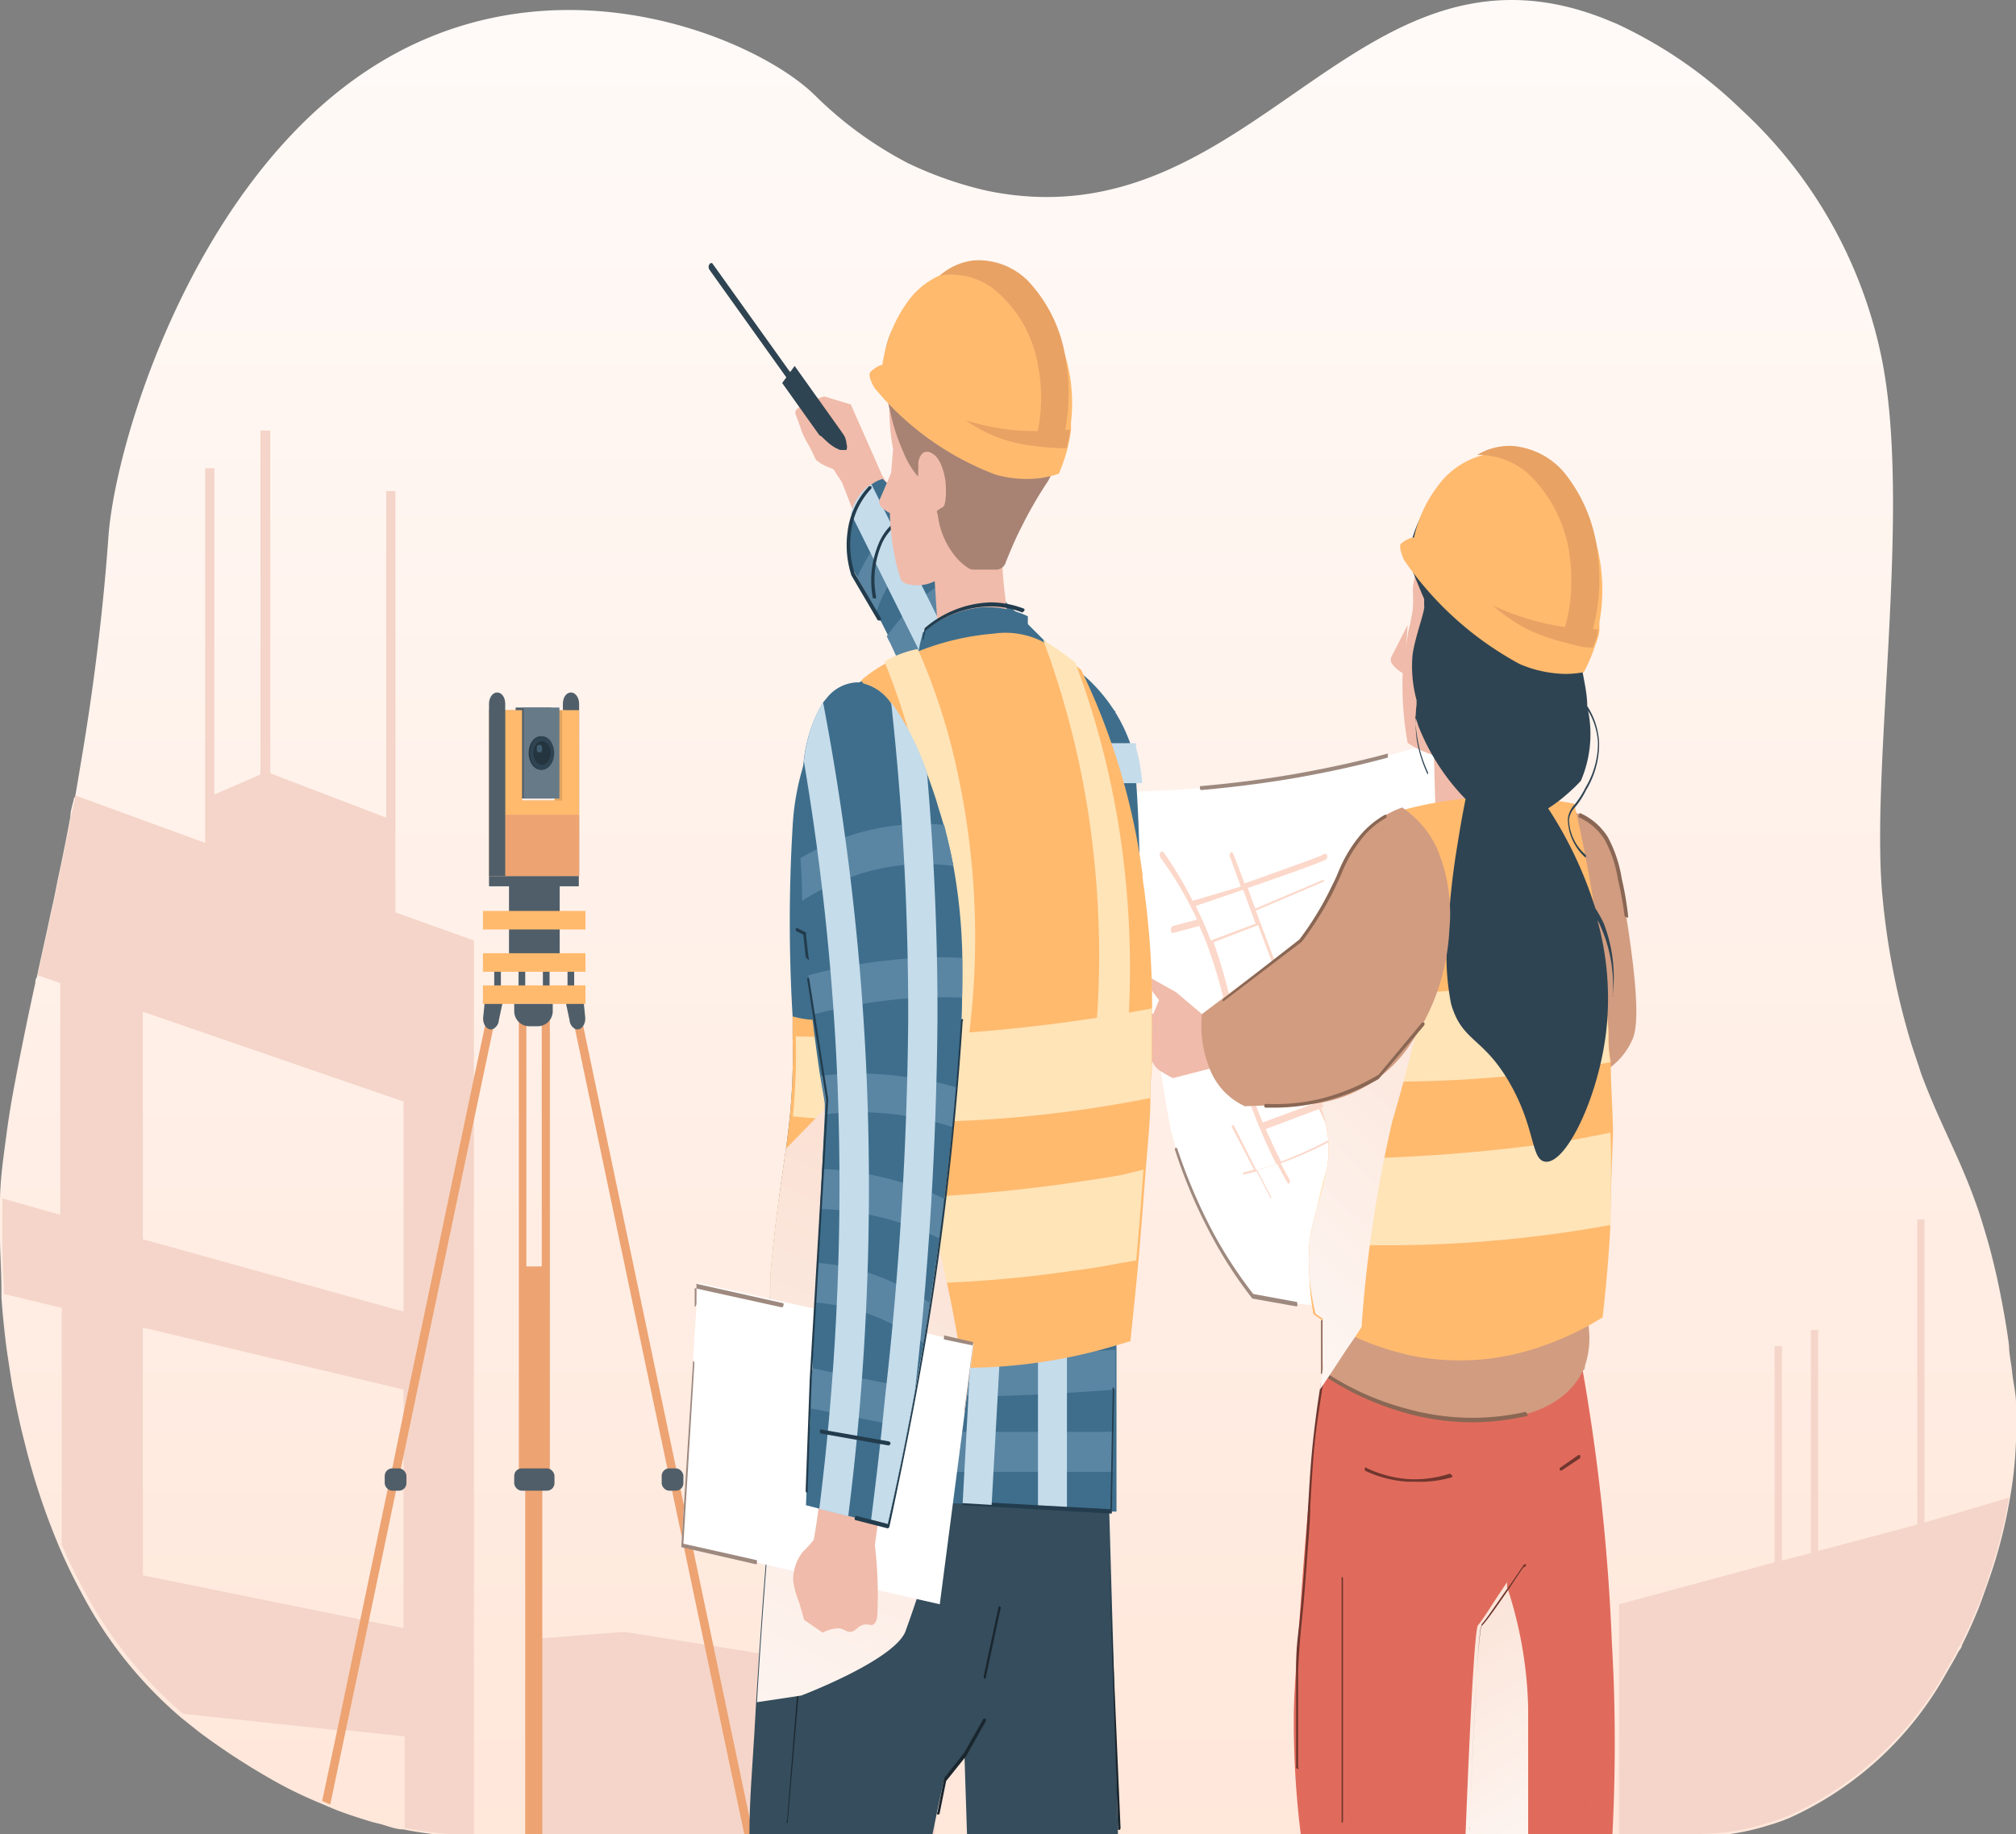 <svg xmlns="http://www.w3.org/2000/svg" xmlns:xlink="http://www.w3.org/1999/xlink" viewBox="0 0 69.59 63.3"><rect x="0" y="0" width="69.59" height="63.3" fill="#808080" stroke="none"/><defs><style>.cls-1{isolation:isolate;}.cls-2{fill:url(#linear-gradient);}.cls-3{fill:#f5d5c9;}.cls-4{fill:#eda372;}.cls-5{fill:#505e69;}.cls-6{fill:#e3a561;}.cls-7{fill:#677a87;}.cls-8{fill:#253540;}.cls-9{fill:#2f4452;}.cls-10{fill:#405d70;}.cls-11{fill:#ffba6e;}.cls-12{fill:#fff;}.cls-13{fill:#9e897f;}.cls-14{fill:#fcd8ca;}.cls-15{fill:#f0bbaa;}.cls-16{fill:#e06b5c;}.cls-17,.cls-22,.cls-26,.cls-31{mix-blend-mode:multiply;}.cls-17{fill:url(#linear-gradient-2);}.cls-18{fill:#70362e;}.cls-19{fill:#d19c80;}.cls-20{fill:#8a6754;}.cls-21{fill:#ffe4b8;}.cls-22{fill:url(#linear-gradient-3);}.cls-23{fill:#e8a264;}.cls-24{fill:#3e6e8c;}.cls-25{fill:#5a86a3;}.cls-26{fill:#c5dceb;}.cls-27{fill:#223c4d;}.cls-28{fill:#a88374;}.cls-29{fill:#354d5c;}.cls-30{fill:#1a262e;}.cls-31{fill:url(#linear-gradient-4);}</style><linearGradient id="linear-gradient" x1="35.21" y1="-12.07" x2="35.21" y2="133.79" gradientUnits="userSpaceOnUse"><stop offset="0" stop-color="#fff"/><stop offset="1" stop-color="#ffd2ba"/></linearGradient><linearGradient id="linear-gradient-2" x1="56.59" y1="69.9" x2="48.09" y2="55.86" gradientUnits="userSpaceOnUse"><stop offset="0" stop-color="#fff"/><stop offset="1" stop-color="#fadccd"/></linearGradient><linearGradient id="linear-gradient-3" x1="37.99" y1="52.25" x2="56.19" y2="33.77" xlink:href="#linear-gradient-2"/><linearGradient id="linear-gradient-4" x1="20.06" y1="71.05" x2="35.16" y2="39.12" xlink:href="#linear-gradient-2"/></defs><g class="cls-1"><g id="Layer_1" data-name="Layer 1"><path class="cls-2" d="M69.78,54.68a16.81,16.81,0,0,1-.7,2.71q-.17.49-.36,1c-.18.45-.38.89-.59,1.31,0,.09-.1.17-.14.26s-.26.47-.39.69a11.69,11.69,0,0,1-5.41,5,6.49,6.49,0,0,1-.74.26,8.06,8.06,0,0,1-2.43.38H16.33a13.09,13.09,0,0,1-2-.24c-.27,0-.54-.12-.81-.19l-.28-.07c-.49-.15-1-.31-1.46-.51l-.28-.12a14.85,14.85,0,0,1-2-1,23.79,23.79,0,0,1-2.23-1.48l-.6-.48a14.54,14.54,0,0,1-3.44-4.3c-.14-.26-.42-.78-.75-1.54a24,24,0,0,1-1.23-3.7c-.16-.62-.3-1.28-.43-2-.06-.38-.12-.78-.18-1.18-.08-.62-.14-1.21-.18-1.78,0-.1,0-.2,0-.3,0-.68-.06-1.35-.05-2,0-.32,0-.64,0-1,0-.78.12-1.55.22-2.31s.2-1.32.33-2c.19-1,.42-2.12.67-3.26,0-.06,0-.12.05-.19.15-.71.32-1.44.48-2.21.09-.38.17-.78.25-1.19.15-.68.29-1.39.43-2.14,0-.22.09-.45.13-.67H3c.08-.45.15-.88.22-1.3.7-4.13.9-7.27.94-7.79C4.44,18,7.07,9.53,12.81,5.53c6.35-4.43,13.61-1.37,15.69.63a13.2,13.2,0,0,0,3.27,2.39,12.93,12.93,0,0,0,2.74.95C43.67,11.36,47.17.15,55.8,3.56l0,0,.39.16a15.53,15.53,0,0,1,4.19,2.84l.38.36a16,16,0,0,1,4.63,8.49c1,5.21-.42,14,0,18.43a25.71,25.71,0,0,0,1,5.11c.13.4.24.71.33,1,.71,1.9,1.36,2.91,2,4.79.09.28.18.57.27.88,0,0,.18.59.38,1.51.13.62.28,1.38.39,2.22,0,.3.08.62.11.94S70,51,70,51.34c0,.12,0,.25,0,.37A13.87,13.87,0,0,1,69.78,54.68Z" transform="translate(-0.41 -2.91)"/><polygon class="cls-3" points="32.27 58.03 32.27 63.3 18.5 63.3 18.5 56.56 21.55 56.32 32.27 58.03"/><path class="cls-3" d="M14.06,34.4V34h0V19.86h-.32V31.13l-4-1.53V17.77H9.4V29.64l-1.59.69V19.07H7.49V32L3,30.36H3c0,.22-.09.45-.13.67-.14.75-.28,1.46-.43,2.14-.08.41-.16.81-.25,1.19-.16.77-.33,1.5-.48,2.21l.78.27v8l-2-.57c0,.31,0,.63,0,1,0,.64,0,1.31.05,2,0,.1,0,.2,0,.3l2,.48v8.17c.33.76.61,1.28.75,1.54a14.54,14.54,0,0,0,3.44,4.3l5.36.57.29,0,2,.21V66a13.09,13.09,0,0,0,2,.24h.39V35.37ZM5.34,37.83l9,3.1v7.25l-9-2.5Zm9,21.27-1.22-.24-.29-.06L5.34,57.28V48.73l9,2.14Z" transform="translate(-0.41 -2.91)"/><path class="cls-3" d="M66.84,55.46V45h-.25V55.53l-3.42.91V48.81h-.25v7.7l-1,.26v-7.4h-.25v7.46L56.3,58.28v7.93H59a8.06,8.06,0,0,0,2.43-.38,6.49,6.49,0,0,0,.74-.26,11.74,11.74,0,0,0,5.41-5q.2-.33.39-.69c0-.09.09-.17.14-.26.21-.42.41-.86.59-1.31s.25-.63.36-1a16.81,16.81,0,0,0,.7-2.71Z" transform="translate(-0.41 -2.91)"/><path class="cls-4" d="M17.57,37.76l-.14.67-.71,3.37L14.36,53.06l-.11.53-.17.77-.94,4.5-.8,3.8-.53,2.53-.28-.12.52-2.44.8-3.83.94-4.48.16-.73.41-2,2.36-11.24.44-2.07.14-.67Z" transform="translate(-0.41 -2.91)"/><path class="cls-5" d="M17.44,38.42h0c-.19.09-.38-.14-.35-.41l.06-.59h.63l-.15.7A.37.37,0,0,1,17.44,38.42Z" transform="translate(-0.41 -2.91)"/><rect class="cls-5" x="13.28" y="50.68" width="0.75" height="0.77" rx="0.26"/><polygon class="cls-4" points="25.69 63.3 19.71 34.85 19.99 34.74 25.99 63.3 25.69 63.3"/><path class="cls-5" d="M20.26,38.42h0c.19.09.38-.14.35-.41l-.06-.59h-.63l.15.7A.37.37,0,0,0,20.26,38.42Z" transform="translate(-0.41 -2.91)"/><rect class="cls-5" x="23.26" y="53.59" width="0.75" height="0.77" rx="0.26" transform="translate(46.85 105.04) rotate(-180)"/><rect class="cls-4" x="18.13" y="51.07" width="0.59" height="12.23"/><rect class="cls-5" x="17.06" y="33.22" width="0.23" height="1.21"/><rect class="cls-5" x="17.9" y="33.22" width="0.23" height="1.21"/><rect class="cls-5" x="18.74" y="33.22" width="0.23" height="1.21"/><rect class="cls-5" x="19.59" y="33.22" width="0.23" height="1.21"/><rect class="cls-5" x="17.57" y="30.31" width="1.75" height="2.91"/><path class="cls-5" d="M20.4,33.15h-.56V27.2c0-.22.12-.39.28-.39h0c.15,0,.28.17.28.39Z" transform="translate(-0.41 -2.91)"/><polygon class="cls-6" points="19.5 24.51 19.43 24.51 19.41 24.51 19.14 24.51 19.14 27.63 18.02 27.63 18.02 24.51 16.88 24.51 16.88 30.24 19.43 30.24 19.43 28.83 19.5 28.83 19.5 24.51"/><rect class="cls-5" x="17.8" y="24.42" width="1.23" height="3.14"/><rect class="cls-7" x="18.08" y="24.42" width="1.23" height="3.14"/><ellipse class="cls-8" cx="18.67" cy="25.99" rx="0.42" ry="0.58"/><ellipse class="cls-9" cx="18.71" cy="25.99" rx="0.42" ry="0.58"/><ellipse class="cls-8" cx="18.71" cy="25.99" rx="0.3" ry="0.41"/><path class="cls-10" d="M19.12,28.75c0,.07,0,.13-.09.13s-.09-.06-.09-.13,0-.13.09-.13S19.12,28.68,19.12,28.75Z" transform="translate(-0.41 -2.91)"/><polygon class="cls-11" points="19.99 24.51 19.99 30.24 17.44 30.24 17.44 24.51 18.02 24.51 18.02 27.63 19.41 27.63 19.41 24.51 19.99 24.51"/><rect class="cls-4" x="17.44" y="28.12" width="2.55" height="2.12"/><path class="cls-5" d="M17.85,33.15h-.56V27.2c0-.22.13-.39.28-.39h0c.16,0,.28.17.28.39Z" transform="translate(-0.41 -2.91)"/><rect class="cls-11" x="16.67" y="31.44" width="3.54" height="0.64"/><rect class="cls-11" x="16.67" y="32.9" width="3.54" height="0.64"/><rect class="cls-11" x="16.67" y="34.01" width="3.54" height="0.64"/><rect class="cls-5" x="16.88" y="30.24" width="3.1" height="0.35"/><path class="cls-4" d="M18.32,38v16h1.07V38Zm.26.2h.53v8.42h-.53Z" transform="translate(-0.41 -2.91)"/><path class="cls-5" d="M17.75,34.65h1.33a0,0,0,0,1,0,0v.25a.52.52,0,0,1-.52.52h-.29a.52.52,0,0,1-.52-.52v-.25A0,0,0,0,1,17.75,34.65Z"/><rect class="cls-5" x="17.75" y="50.68" width="1.39" height="0.77" rx="0.26"/><path class="cls-12" d="M43.63,47.62A15.86,15.86,0,0,1,40.85,42c-.1-.42-.37-2.06-.43-2.53a5.32,5.32,0,0,0-1.13-2.36A8.94,8.94,0,0,0,38.46,36a5.89,5.89,0,0,0-1.38-1.15c-.62-.42-1.36-1.57-1.87-4.79a36.64,36.64,0,0,0,9.9-.37,38.83,38.83,0,0,0,7.52-2.11l3.73,11c-.39.66-1,1.62-1.67,2.75s-2.27,3.61-3.06,4.55S48.75,48.81,43.63,47.62Z" transform="translate(-0.41 -2.91)"/><path class="cls-13" d="M45.17,48h0l-1.53-.27,0,0a14.88,14.88,0,0,1-1.53-2.4,17.61,17.61,0,0,1-1.13-2.7.09.09,0,0,1,0-.1s.05,0,.06,0a18.86,18.86,0,0,0,1.12,2.68,15.11,15.11,0,0,0,1.51,2.36l1.52.28s0,0,0,.07A.06.06,0,0,1,45.17,48Z" transform="translate(-0.41 -2.91)"/><path class="cls-13" d="M41.88,30.18s-.05,0-.05-.07,0-.07.05-.07c1.12-.1,2.25-.24,3.36-.44s2.06-.41,3.07-.68a.06.06,0,0,1,0,.06.07.07,0,0,1,0,.08c-1,.27-2,.49-3.07.68s-2.25.34-3.38.44Z" transform="translate(-0.41 -2.91)"/><path class="cls-14" d="M48.31,41a0,0,0,0,0-.06,0c-.25.2-.5.38-.76.55l-.4-.9v0s0-.06,0-.07l-.51-1.15a0,0,0,0,0-.06,0s0,0,0,.08L47,40.54,44,41.65c-.12-.28-.23-.56-.33-.85A21.19,21.19,0,0,1,43,38a17.84,17.84,0,0,0-.7-2.57l1.54-.59c.27.73.5,1.33.5,1.35a.09.09,0,0,0,.08.06h0a.15.15,0,0,0,0-.16s-.33-.86-.66-1.75l2.34-1a.05.05,0,0,0,0-.07s0,0,0,0l-2.36,1-.26-.71c1.25-.43,2.64-.92,2.72-1a.13.13,0,0,0,0-.16.07.07,0,0,0-.11,0c-.1.07-1.37.52-2.72,1-.18-.48-.33-.87-.38-1s-.07-.08-.11-.05a.13.13,0,0,0,0,.16l.36,1L41.58,34a13.69,13.69,0,0,0-1-1.67.08.08,0,0,0-.12,0,.17.17,0,0,0,0,.17,12.53,12.53,0,0,1,1.27,2.15l-.83.22a.13.13,0,0,0-.07.14c0,.06,0,.1.08.1h0l.9-.24c.07.17.15.34.22.52a16.12,16.12,0,0,1,.78,2.77,21,21,0,0,0,.75,2.81q.16.47.36.93h0c.17.41.35.81.55,1.19l-.69.21L43,41.75s0,0-.06,0,0,0,0,.08l.76,1.45-.38.1s0,0,0,.06,0,0,.05,0h0l.42-.1.49.94,0,0h0a.08.08,0,0,0,0-.08l-.47-.9.69-.21c.11.21.22.42.34.62,0,0,0,.05.07.05l0,0a.15.15,0,0,0,0-.16c-.1-.18-.2-.36-.29-.54a13.56,13.56,0,0,0,1.75-.78l.28.61a0,0,0,0,0,0,0h0a.08.08,0,0,0,0-.08l-.27-.6c.32-.17.63-.36.94-.56l.13.3s0,0,0,0h0a.06.06,0,0,0,0-.08l-.13-.29c.26-.17.51-.35.76-.54A.08.08,0,0,0,48.31,41ZM41.9,34.63v0c-.07-.15-.14-.3-.22-.45l1.64-.56c.14.37.29.78.43,1.17l-1.54.58-.06-.13A6.14,6.14,0,0,0,41.9,34.63ZM44.63,43c-.19-.37-.36-.74-.53-1.12l1.84-.69.46,1A13.88,13.88,0,0,1,44.63,43Zm1.85-.83-.46-1,1-.38h0l.37.84C47.1,41.79,46.79,42,46.48,42.15Z" transform="translate(-0.41 -2.91)"/><path class="cls-15" d="M49,24.48l-.54,1.06a.26.26,0,0,0,0,.28,1.17,1.17,0,0,0,.35.31l.08.05Z" transform="translate(-0.41 -2.91)"/><path class="cls-15" d="M53.78,21.22a2.25,2.25,0,0,0-2.28-1.5c-1.63.25-2.31,3-2.32,3.55a5.55,5.55,0,0,1,0,.64,6.5,6.5,0,0,1-.16.8h0s-.16,1.11-.19,1.41A11.31,11.31,0,0,0,49,28.55a3.25,3.25,0,0,0,.68.35,3.67,3.67,0,0,0,.38.12c.63.13,1.43-1.42,2.59-2.55C53.64,25.49,55.4,25.2,53.78,21.22Z" transform="translate(-0.41 -2.91)"/><path class="cls-16" d="M56.07,66.21H45.31a31.43,31.43,0,0,1-.24-4c0-.81.09-1.89.24-4s.24-3.09.39-4.66c.1-1,.2-1.88.28-2.64,0-.25.06-.49.09-.71h0c0-.18,0-.34.06-.5l.77-.18.52-.12h7.47c0,.28.1.56.16.85a70.3,70.3,0,0,1,1,9.36C56.19,62,56.17,64.19,56.07,66.21Z" transform="translate(-0.41 -2.91)"/><path class="cls-17" d="M53.16,61.83c0,1.22,0,2.92,0,4.38H51c.09-2.31.29-7.07.43-7.21s.55-.82,1-1.48c0,0,0,.1,0,.15A14.32,14.32,0,0,1,53.16,61.83Z" transform="translate(-0.41 -2.91)"/><path class="cls-18" d="M53,57s-.23.33-.47.7c-.38.55-.86,1.25-1,1.35-.09.26-.28,4.05-.39,6.7a1.93,1.93,0,0,0,0,.24.06.06,0,0,1,0,.06h0s0,0,0-.07a1.85,1.85,0,0,1,0-.23c.09-2.17.29-6.66.43-6.8s.55-.77,1-1.39l.45-.66s0,0,.07,0A.09.09,0,0,1,53,57Z" transform="translate(-0.41 -2.91)"/><path class="cls-18" d="M49.25,54.05H49a4,4,0,0,1-1.47-.38.1.1,0,0,1,0-.09s0-.06.06,0a4,4,0,0,0,1.44.38,3.89,3.89,0,0,0,1.43-.19s0,0,.06.05,0,.07,0,.08A4,4,0,0,1,49.25,54.05Z" transform="translate(-0.41 -2.91)"/><path class="cls-18" d="M54.26,53.66a.05.05,0,0,1,0,0,.08.08,0,0,1,0-.09l.62-.43a.05.05,0,0,1,.07,0,.11.11,0,0,1,0,.1l-.63.42Z" transform="translate(-0.41 -2.91)"/><path class="cls-18" d="M46.72,65.83s0,0,0-.07V57.4s0-.07,0-.07a.07.07,0,0,1,.05.07v8.36A.07.07,0,0,1,46.72,65.83Z" transform="translate(-0.41 -2.91)"/><path class="cls-18" d="M55.15,65.24h0s0,0,0-.07l.17-3.59V58.63s0-.07,0-.07,0,0,0,.07v2.95l-.17,3.6A.06.06,0,0,1,55.15,65.24Z" transform="translate(-0.41 -2.91)"/><path class="cls-18" d="M45.15,63.93s0,0,0-.07c0-1.11,0-2.24,0-3.37,0-.81.08-1.19.13-1.72s.11-1.05.18-2.15c.05-.73.08-1.3.11-1.8.06-1,.1-1.74.25-2.9.07-.57.16-1.14.26-1.7a0,0,0,0,1,.06,0,.07.07,0,0,1,0,.08c-.09.56-.18,1.13-.26,1.69-.15,1.15-.18,1.88-.24,2.89,0,.5-.06,1.07-.11,1.8-.08,1.11-.13,1.69-.18,2.16s-.09.91-.13,1.71c0,1.12,0,2.25,0,3.35a.05.05,0,0,1,0,.07Z" transform="translate(-0.41 -2.91)"/><path class="cls-19" d="M54.67,30.92a2,2,0,0,1,1,.65,4.44,4.44,0,0,1,.75,2.21c.71,4.12.45,4.79.31,5.07a2.42,2.42,0,0,1-.72.89,1.87,1.87,0,0,1-1.66.33c-.47-2.81-.93-5.63-1.4-8.44Z" transform="translate(-0.41 -2.91)"/><path class="cls-20" d="M56.49,34.54a0,0,0,0,1,0,0,10.9,10.9,0,0,0-.23-1.27,4.19,4.19,0,0,0-.46-1.38,2,2,0,0,0-.89-.77.08.08,0,0,1,0-.09s0-.06.06-.05a2.18,2.18,0,0,1,.94.82,4.49,4.49,0,0,1,.48,1.43,11,11,0,0,1,.22,1.28s0,.08,0,.08Z" transform="translate(-0.41 -2.91)"/><path class="cls-19" d="M55.24,48.65a3,3,0,0,1-.12,1.4c0,.06,0,.11-.07.17-1,2.08-4.48,2-6.8,1.15a9.16,9.16,0,0,1-1.94-1l-.23-.16a.13.13,0,0,1,0-.06h0c0-.16,0-.39,0-.66s0-.74,0-1.07c0-1.13.2-2,.3-3a18.38,18.38,0,0,0,.07-3.13c-.11-.44-.21-.86-.28-1.25a12.17,12.17,0,0,1-.25-3.57,5.4,5.4,0,0,1,.45-1.76,18.62,18.62,0,0,0,1.17-2.08c.48-1.15.69-2.25,1.27-2.66a.78.78,0,0,1,.2-.11,1.57,1.57,0,0,1,.28-.06,6.54,6.54,0,0,1,5,1.39c.4,1.48.64,2.72.79,3.6.77,4.62-.23,5.92.16,11.92C55.2,48.12,55.22,48.41,55.24,48.65Z" transform="translate(-0.41 -2.91)"/><path class="cls-20" d="M51.26,52a8.59,8.59,0,0,1-2.25-.3,9.94,9.94,0,0,1-3-1.38.14.14,0,0,1,0-.07l0-1.73a.07.07,0,0,1,.05-.07.08.08,0,0,1,0,.08l0,1.68A9.54,9.54,0,0,0,49,51.54a8.37,8.37,0,0,0,4.07.1s0,0,.06.06a.08.08,0,0,1,0,.08A8.88,8.88,0,0,1,51.26,52Z" transform="translate(-0.41 -2.91)"/><polygon class="cls-15" points="49.48 25.39 49.55 28.01 51.15 27.73 51.05 26.03 50.18 24.66 49.48 25.39"/><path class="cls-11" d="M56,45.19c-.06,1.17-.16,2.24-.27,3.19l-.46.27a10.49,10.49,0,0,1-1.62.72,8.47,8.47,0,0,1-4.35.36,4.54,4.54,0,0,1-.53-.12c-.28-.07-.54-.15-.8-.24s-.51-.19-.75-.3A10.46,10.46,0,0,1,46,48.44l-.25-.17A8.42,8.42,0,0,1,45.61,47a9.45,9.45,0,0,1,0-1.2c.08-.8.57-2,.65-2.9A4,4,0,0,0,46,41.13l.09,0a2,2,0,0,0,.9-.88,3.28,3.28,0,0,0,.38-1.49,1.52,1.52,0,0,0,1.3-.28,2.39,2.39,0,0,0,.71-1.14c0-.05,0-.09,0-.14a5.82,5.82,0,0,0,.19-1.05c0-.29,0-.56.06-.77A8.55,8.55,0,0,0,48.75,31l0-.11a13.3,13.3,0,0,1,3-.47,13.06,13.06,0,0,1,3,.23,51,51,0,0,1,1,5.8c.07.66.14,1.35.19,2.06,0,.35,0,.7.07,1,0,.86.07,1.68.08,2.47C56.05,43.16,56,44.21,56,45.19Z" transform="translate(-0.41 -2.91)"/><path class="cls-21" d="M56,39.57c-.5.09-1,.18-1.55.25a43,43,0,0,1-7.4.4c.12-.46.25-1,.38-1.49a1.52,1.52,0,0,0,1.3-.28,2.44,2.44,0,0,0,.75-1.28c1.41-.08,2.88-.21,4.42-.42.62-.08,1.24-.17,1.84-.27.07.66.14,1.35.19,2.06C55.92,38.89,55.94,39.23,56,39.57Z" transform="translate(-0.41 -2.91)"/><path class="cls-21" d="M56,45.19c-.56.1-1.15.2-1.74.28a42.91,42.91,0,0,1-8.6.34,17.63,17.63,0,0,1,.65-2.9,58.52,58.52,0,0,0,7.39-.51Q54.9,42.24,56,42C56.05,43.16,56,44.21,56,45.19Z" transform="translate(-0.41 -2.91)"/><path class="cls-22" d="M49.89,36s-.72,3.28-1.42,5.61a45.16,45.16,0,0,0-1.06,7.1l-.22.34-.29.42-.59.9-.33.49c0-.25.06-.49.09-.71h0c0-.16,0-.39,0-.66s0-.74,0-1.07l-.25-.17A8.42,8.42,0,0,1,45.61,47a9.45,9.45,0,0,1,0-1.2c.08-.8.57-2,.65-2.9A4,4,0,0,0,46,41.13l.09,0a12.17,12.17,0,0,1-.25-3.57l3.77-1.41Z" transform="translate(-0.41 -2.91)"/><path class="cls-9" d="M55.77,34.78a4.35,4.35,0,0,0-.29-.52,13.74,13.74,0,0,0-1.63-3.45,5,5,0,0,0,.64-.48,6.22,6.22,0,0,0,.49-.47,4.09,4.09,0,0,0,.25-2.42,2.39,2.39,0,0,1,.34,1.12,3,3,0,0,1-.43,1.53,3.19,3.19,0,0,1-.36.57.85.85,0,0,0-.25.51,1.81,1.81,0,0,0,.61,1.34l0,0s0,0,0,0a.08.08,0,0,0,0-.1,1.67,1.67,0,0,1-.57-1.21.76.76,0,0,1,.21-.43,2.87,2.87,0,0,0,.38-.59,3.06,3.06,0,0,0,.45-1.61,2.53,2.53,0,0,0-.41-1.29,0,0,0,0,0,0,0c0-.4-.1-.83-.18-1.28,0-1.53.54-1.94.43-3.23a4.65,4.65,0,0,0-.76-2.16,3,3,0,0,0-1.3-1.17,2.12,2.12,0,0,0-1.21-.13,1.76,1.76,0,0,0-1.5,0,2.59,2.59,0,0,0-.94.93A5,5,0,0,0,49,22.2c.38.94.54,1.32.57,1.38l0,.09,0,.14c.05.14-.32,1.09-.4,1.7a4.44,4.44,0,0,0,.14,1.57.87.87,0,0,0,0,.13,5,5,0,0,0,0,1.2,4.52,4.52,0,0,0,.38,1.23s0,0,0,0h0a.09.09,0,0,0,0-.1,4.7,4.7,0,0,1-.36-1.19,5.38,5.38,0,0,1-.07-.78c0,.12.07.24.1.37A7.58,7.58,0,0,0,51,30.49c-.08.39-.18.93-.28,1.57a25.3,25.3,0,0,0-.31,2.73,8.68,8.68,0,0,0,.09,2.77c.38,1.31,1.09,1.13,2,2.69s.75,2.64,1.22,2.75c.72.16,1.86-2.19,2.13-4.46a10.13,10.13,0,0,0-.3-3.87,1.14,1.14,0,0,1,.1.19,5,5,0,0,1,.43,2.38s0,.07,0,.07h0a.06.06,0,0,0,0-.06A5.18,5.18,0,0,0,55.77,34.78Z" transform="translate(-0.41 -2.91)"/><path class="cls-11" d="M55.62,24.38c0,.09,0,.17,0,.25,0,.23-.11.44-.17.63a5.59,5.59,0,0,1-.37.85,3.42,3.42,0,0,1-.65.06,4.2,4.2,0,0,1-1.56-.34,11.41,11.41,0,0,1-4-3.6c-.16-.38-.13-.5-.12-.53s.26-.23.47-.24a4.56,4.56,0,0,1,1-2,2.8,2.8,0,0,1,4.4.29A6.17,6.17,0,0,1,55.62,24.38Z" transform="translate(-0.41 -2.91)"/><path class="cls-23" d="M51.4,18.61a2.61,2.61,0,0,1,1.87.75,4.79,4.79,0,0,1,1.34,2.87A6,6,0,0,1,54.29,25a2.75,2.75,0,0,0,.45.09,4.7,4.7,0,0,0,.51,0,6.66,6.66,0,0,0,.32-3,5.41,5.41,0,0,0-1.1-2.79,2.62,2.62,0,0,0-1.87-1A2.19,2.19,0,0,0,51.4,18.61Z" transform="translate(-0.41 -2.91)"/><path class="cls-23" d="M55.57,24.63c0,.23-.11.44-.17.63h-.12c-.23,0-.56-.1-.94-.2a6.32,6.32,0,0,1-1.24-.45,6.1,6.1,0,0,1-1.16-.8,9.44,9.44,0,0,0,1.82.62,8.89,8.89,0,0,0,1.16.18Z" transform="translate(-0.41 -2.91)"/><path class="cls-15" d="M41.9,37.91,41,37.15l-1-.56a.89.89,0,0,0,.12.43,5,5,0,0,0,.3.41l-.2.47-.4,0a1.27,1.27,0,0,0-.15-.33.79.79,0,0,0-.28-.26,4.56,4.56,0,0,0,.09,1.31,2.71,2.71,0,0,0,.39.68.81.81,0,0,1,.34.29.69.69,0,0,0,.28.3l.25.15.16.08,1.44-.37Z" transform="translate(-0.41 -2.91)"/><path class="cls-19" d="M48.81,30.78A3.54,3.54,0,0,0,47,32.25c-.23.37-.29.65-.6,1.27a11.06,11.06,0,0,1-1.12,1.84L41.9,37.91a4,4,0,0,0,.26,1.87,2.36,2.36,0,0,0,1.22,1.31L45.81,41a4.69,4.69,0,0,0,3.38-2.2A7.49,7.49,0,0,0,50.44,35,5.79,5.79,0,0,0,50,32.16,3.47,3.47,0,0,0,48.81,30.78Z" transform="translate(-0.41 -2.91)"/><path class="cls-20" d="M44.45,41.14H44.1s-.05,0-.05-.07a.06.06,0,0,1,.06-.06,6.81,6.81,0,0,0,1.9-.18A7.36,7.36,0,0,0,48,40l1.5-1.8a0,0,0,0,1,.07,0,.09.09,0,0,1,0,.1L48,40.15h0a7.41,7.41,0,0,1-2,.8A7,7,0,0,1,44.45,41.14Z" transform="translate(-0.41 -2.91)"/><path class="cls-20" d="M42.63,37.48s0,0,0,0a.1.1,0,0,1,0-.09l2.63-2.05a10.54,10.54,0,0,0,1.11-1.82c.08-.16.16-.32.22-.47a4.83,4.83,0,0,1,.84-1.39,3.23,3.23,0,0,1,.77-.62.06.06,0,0,1,.07,0s0,.08,0,.09a2.83,2.83,0,0,0-.75.6,4.76,4.76,0,0,0-.81,1.35l-.22.48a11.36,11.36,0,0,1-1.14,1.85h0l-2.63,2Z" transform="translate(-0.41 -2.91)"/><path class="cls-15" d="M30.91,19.43l-1.13-2.56-.92-.28c-.8.26-1,.44-1,.56a2.38,2.38,0,0,0,.11.31l.1.3a3,3,0,0,0,.24.49c.26.47.21.47.29.55a1.49,1.49,0,0,0,.45.25l.25.11c.17.07.4.42.63,1.67Z" transform="translate(-0.41 -2.91)"/><polygon class="cls-9" points="29.84 16.01 29.41 16.6 27 13.22 27.43 12.63 29.84 16.01"/><path class="cls-9" d="M27.69,15.93h0a.08.08,0,0,1-.14,0L24.9,12.22a.17.17,0,0,1,0-.19h0A.07.07,0,0,1,25,12l2.66,3.72A.15.15,0,0,1,27.69,15.93Z" transform="translate(-0.41 -2.91)"/><path class="cls-15" d="M31.16,19.77l-.35-.52a7.75,7.75,0,0,0-1.38-1.48.76.76,0,0,1,.2.46.33.33,0,0,1,0,.21s-.09,0-.22,0a1.33,1.33,0,0,1-.41-.25c-.2-.17-.25-.27-.36-.26a.25.25,0,0,0-.16.09l1,1.55.58,1.5Z" transform="translate(-0.41 -2.91)"/><path class="cls-24" d="M38.92,27.48l-2.65,1.87-3.65-1c-.24-.56-.59-1.37-1-2.34h0c-.17-.35-.29-.62-.44-.94a2.68,2.68,0,0,1-.12-.24l-.41-.81c-.19-.37-.41-.78-.66-1.21l-.13-.22a3.73,3.73,0,0,1,0-2,1.91,1.91,0,0,1,.31-.64,1.25,1.25,0,0,1,.4-.37,1,1,0,0,1,.31-.14l1.07,1.05,1,1L34,22.57l1.15,1.14Z" transform="translate(-0.41 -2.91)"/><path class="cls-25" d="M32.88,21.51A3.57,3.57,0,0,0,31,23.25a4.1,4.1,0,0,0-.34.8c-.19-.37-.41-.78-.66-1.21.06-.14.13-.28.2-.41a4.74,4.74,0,0,1,1.75-1.9Z" transform="translate(-0.41 -2.91)"/><path class="cls-25" d="M35.11,23.71A4.42,4.42,0,0,0,32.44,25a6,6,0,0,0-.86,1.05h0c-.17-.35-.29-.62-.44-.94a2.68,2.68,0,0,1-.12-.24,6.9,6.9,0,0,1,.85-1A5.45,5.45,0,0,1,34,22.57Z" transform="translate(-0.41 -2.91)"/><path class="cls-26" d="M33,24.67l-.82.78-2.4-4.82a1.91,1.91,0,0,1,.31-.64,1.25,1.25,0,0,1,.4-.37Z" transform="translate(-0.41 -2.91)"/><path class="cls-27" d="M30.71,24.32l0,0-.91-1.55v0a3.41,3.41,0,0,1-.13-1.53,2.75,2.75,0,0,1,.74-1.55s.05,0,.07,0a.08.08,0,0,1,0,.09,2.64,2.64,0,0,0-.69,1.47,3.24,3.24,0,0,0,.12,1.44l.9,1.54a.09.09,0,0,1,0,.1Z" transform="translate(-0.41 -2.91)"/><path class="cls-27" d="M30.59,23.56s0,0-.05,0a3.3,3.3,0,0,1,.25-2,1.91,1.91,0,0,1,.47-.61s.06,0,.07,0a.07.07,0,0,1,0,.09,1.84,1.84,0,0,0-.45.57,3.13,3.13,0,0,0-.23,1.88s0,.07,0,.08Z" transform="translate(-0.41 -2.91)"/><path class="cls-15" d="M36.31,26.27l-.54-.36a1,1,0,0,1-.41-.68c-.08-.48-.16-1-.23-1.54S35,22.52,35,22l-2.39,0c.12,1.74.19,3,.21,3.39a1.19,1.19,0,0,1-.13.73.53.53,0,0,1-.36.23,6.86,6.86,0,0,1-.86.32,3.15,3.15,0,0,0-1.13.49c.71,2,2.21,3.26,3.79,3.14a4.23,4.23,0,0,0,3.32-3.12C37.07,26.84,36.71,26.55,36.31,26.27Z" transform="translate(-0.41 -2.91)"/><path class="cls-15" d="M31.27,19,30.8,20.1a.24.24,0,0,0,0,.27,1.14,1.14,0,0,0,.37.27l.08,0Z" transform="translate(-0.41 -2.91)"/><path class="cls-15" d="M35.1,22.23A27.33,27.33,0,0,1,35.42,19h0c.13-.87.51-3.4-.41-4.62a2.17,2.17,0,0,0-3.58.49,5.66,5.66,0,0,0-.32,2,7.63,7.63,0,0,0,.13,1.55c-.07.69-.09,1.24-.11,1.65,0,.23,0,.41,0,.66a8.87,8.87,0,0,0,.16,1.36,5.9,5.9,0,0,0,.2.77.27.27,0,0,0,.16.18A1.33,1.33,0,0,0,33,22.74a2.39,2.39,0,0,0,.6-1.15Z" transform="translate(-0.41 -2.91)"/><path class="cls-28" d="M35.13,13.09a2.64,2.64,0,0,0-1.92-.25,2.74,2.74,0,0,0-2.11,1.7,3.2,3.2,0,0,0-.17,1.32.34.34,0,0,1,0,.11,8.32,8.32,0,0,0,.2,1.11,7.07,7.07,0,0,0,.46,1.43,3,3,0,0,0,.51.85c.13.13.14.1.24.22a2.28,2.28,0,0,1,.41,1,1.11,1.11,0,0,1,.05.24A2.79,2.79,0,0,0,33.3,22a2,2,0,0,0,.54.52.33.33,0,0,0,.16.05l.82,0a.35.35,0,0,0,.31-.26c.13-.32.3-.74.53-1.19a14.32,14.32,0,0,1,.93-1.61,3,3,0,0,0,.16-.34,6.1,6.1,0,0,0,.11-3.87A3.84,3.84,0,0,0,35.13,13.09Z" transform="translate(-0.41 -2.91)"/><path class="cls-15" d="M32.11,18.93a.52.52,0,0,1,.15-.38.27.27,0,0,1,.31,0c.37.18.47.9.48,1s.05.75-.09.86a1.55,1.55,0,0,0-.23.15l-.1.08-.22.46L32,20.24A8,8,0,0,0,32.11,18.93Z" transform="translate(-0.41 -2.91)"/><path class="cls-29" d="M39,66.21H33.79l-.09-2.77-.7.86c-.13.61-.27,1.25-.4,1.91H26.28c0-1.15.1-2.31.17-3.48l.06-1.07q.22-3.7.54-7.23c.08-1,.17-1.89.26-2.82H38.6c0,1.16.07,2.31.1,3.46C38.81,58.78,38.92,62.5,39,66.21Z" transform="translate(-0.41 -2.91)"/><path class="cls-30" d="M32.77,65.54h0a.06.06,0,0,1,0-.08L33,64.28a0,0,0,0,1,0,0l.69-.87.67-1.18a0,0,0,0,1,.07,0,.09.09,0,0,1,0,.1l-.67,1.19-.69.86-.23,1.14S32.8,65.54,32.77,65.54Z" transform="translate(-0.41 -2.91)"/><path class="cls-30" d="M34.37,60.84h0s0-.05,0-.09l.51-2.38s0-.06.06,0,0,0,0,.09l-.51,2.38S34.39,60.84,34.37,60.84Z" transform="translate(-0.41 -2.91)"/><path class="cls-30" d="M27.58,65.83h0s-.05,0,0-.08L28,60.49s0-.07.05-.06,0,0,0,.08l-.45,5.26S27.6,65.83,27.58,65.83Z" transform="translate(-0.41 -2.91)"/><path class="cls-30" d="M28.88,60.84h0a2,2,0,0,1-1.34-.93A3.71,3.71,0,0,1,27,58.29s0-.08.05-.08.05,0,.05.06a3.38,3.38,0,0,0,.52,1.54,1.88,1.88,0,0,0,1.28.89.09.09,0,0,1,0,.08A.06.06,0,0,1,28.88,60.84Z" transform="translate(-0.41 -2.91)"/><path class="cls-30" d="M39,66.06s0,0,0-.07l-.29-8.81a.08.08,0,0,1,0-.08s0,0,0,.07L39.09,66s0,.07-.05.07Z" transform="translate(-0.41 -2.91)"/><path class="cls-24" d="M39.93,37.75a2.33,2.33,0,0,1,0,.27c0,.23-.15.82-.27,1.67-.06.43-.12.83-.17,1.23-.11.87-.2,1.68-.27,2.49-.08,1-.14,2-.18,3.11a1,1,0,0,0,0,.17q0,1.22-.09,2.64v.16c0,.44,0,.91,0,1.38s0,1,0,1.45,0,.91,0,1.39,0,.9,0,1.37H38.7L37.24,55l-1-.05-1.6-.09-1-.06-.68,0-5.92-.33-.35,0c0-.2,0-.43,0-.67q0-.62,0-1.38c0-.93.07-2,.14-3.21,0-.1,0-.2,0-.29C27,48.15,27,47.51,27,47c.1-1.12.2-2,.3-2.73s.17-1.2.24-1.71c.05-.36.09-.71.13-1.07a22.07,22.07,0,0,0,.1-2.76h0c0-.24,0-.49,0-.74v0a55,55,0,0,1,0-6.54,8.71,8.71,0,0,1,.94-3.52,5.21,5.21,0,0,1,.92-1.25l.48-.24h0l.51-.25.83-.41.68-.36h0c0-.23.09-.45.13-.67a3.57,3.57,0,0,1,2.07-.88,3.26,3.26,0,0,1,1.56.31c0,.24,0,.47,0,.71,0,0,0,.08,0,.12a7.76,7.76,0,0,1,1.67,1l.12.09,0,0a5.57,5.57,0,0,1,1.78,2.57.5.5,0,0,1,0,.13,6.55,6.55,0,0,1,.18,1.25c.06.85.1,2,.12,3.12C40,35,40,37,39.93,37.75Z" transform="translate(-0.41 -2.91)"/><path class="cls-27" d="M32.27,25h0s0-.05,0-.09l.06-.32a.05.05,0,0,1,0,0,3.65,3.65,0,0,1,2.29-.89h0a3.21,3.21,0,0,1,1.14.22.06.06,0,0,1,0,.08,0,0,0,0,1-.06.05,3,3,0,0,0-1.11-.21,3.53,3.53,0,0,0-2.24.85l-.06.3A0,0,0,0,1,32.27,25Z" transform="translate(-0.41 -2.91)"/><path class="cls-26" d="M39.84,29.94H37.92V28.56h1.7a.5.5,0,0,1,0,.13A6.55,6.55,0,0,1,39.84,29.94Z" transform="translate(-0.41 -2.91)"/><path class="cls-25" d="M38.91,49.49c0,.44,0,.91,0,1.38-1.31.1-2.62.18-3.93.22-1,0-2,0-3,0-1.65,0-3.31,0-5-.14l0-1.38c2.61.15,5.25.18,7.86.09C36.24,49.67,37.58,49.59,38.91,49.49Z" transform="translate(-0.41 -2.91)"/><path class="cls-25" d="M38.83,52.32c0,.45,0,.91,0,1.39l-.25,0H26.71c0-.41,0-.88,0-1.38H38.52Z" transform="translate(-0.41 -2.91)"/><path class="cls-26" d="M37.24,55l-1-.05V46.55l1-.07C37.24,46.74,37.24,51.8,37.24,55Z" transform="translate(-0.41 -2.91)"/><path class="cls-27" d="M38.79,55.15h0l-5.14-.29s0,0,0-.07,0-.07,0-.07l5.09.28.08-4.13a.07.07,0,0,1,0-.07s.05,0,.05.07l-.08,4.21s0,0,0,.05Z" transform="translate(-0.41 -2.91)"/><path class="cls-26" d="M35.1,46.57l-.46,8.28-1-.06.45-8.32Z" transform="translate(-0.41 -2.91)"/><path class="cls-11" d="M40.18,37.71a2.53,2.53,0,0,0,0,.28v.29a.76.76,0,0,1,0,.15c0,.12,0,.23,0,.35v.12a1.93,1.93,0,0,0,0,.24c0,.36,0,.74-.06,1.15l0,.52c0,.75-.09,1.58-.16,2.47s-.15,2-.25,3.13c-.08.88-.18,1.82-.28,2.79l-.44.13a18.23,18.23,0,0,1-10.84-.07c-.41-.13-.8-.26-1.17-.4C27,48.15,27,47.51,27,47c.1-1.12.2-2,.3-2.73.15-1.11.28-1.9.37-2.78a22.07,22.07,0,0,0,.1-2.76h0c0-.18,0-.32,0-.41s0-.29,0-.33v0a3.45,3.45,0,0,0,1.85,0l.17-.13a3,3,0,0,0,.25-.25,3.59,3.59,0,0,0,.67-1.7c.22-.63,1.72-5,.22-8.24a5.65,5.65,0,0,0-.8-1.27h0a4.79,4.79,0,0,1,.83-.58,3.31,3.31,0,0,1,.5-.24,3.86,3.86,0,0,1,.65-.19h0a9,9,0,0,1,2.59-.61,2.85,2.85,0,0,1,1.65.25c.29.17,1,.68,1.11.78l.16.13.11.09,0,0h0a21.77,21.77,0,0,1,.88,2.07,22.86,22.86,0,0,1,1.24,5c0,.22.06.46.08.69A30,30,0,0,1,40.18,37.71Z" transform="translate(-0.41 -2.91)"/><path class="cls-21" d="M40.17,37.71v.57a.76.76,0,0,1,0,.15c0,.12,0,.23,0,.35v.12a1.93,1.93,0,0,0,0,.24c0,.36,0,.74-.06,1.15l0,.52-.58.11c-.59.11-1.21.21-1.84.3a42,42,0,0,1-9.91.22,22.07,22.07,0,0,0,.1-2.76,56.94,56.94,0,0,0,9.27-.48q1.47-.2,2.85-.45Z" transform="translate(-0.41 -2.91)"/><path class="cls-21" d="M39.88,43.28c-.07,1-.15,2-.25,3.13l-.63.11c-.5.1-1,.18-1.56.25A42.25,42.25,0,0,1,27,47c.1-1.12.2-2,.3-2.73a57.15,57.15,0,0,0,9.56-.46c.79-.11,1.55-.22,2.29-.35Z" transform="translate(-0.41 -2.91)"/><path class="cls-11" d="M37.38,17.49l0,.25a5.52,5.52,0,0,1-.42,1.52,3.67,3.67,0,0,1-.63.15,3.9,3.9,0,0,1-1.56-.12,10,10,0,0,1-4.18-3c-.19-.34-.17-.46-.16-.5s.23-.25.44-.29a4.88,4.88,0,0,1,.83-2.12,2.76,2.76,0,0,1,4.33-.3A5.74,5.74,0,0,1,37.38,17.49Z" transform="translate(-0.41 -2.91)"/><path class="cls-23" d="M32.85,12.42a2.4,2.4,0,0,1,1.88.48,4.29,4.29,0,0,1,1.51,2.62,5.78,5.78,0,0,1-.12,2.73,2.26,2.26,0,0,0,.46,0,2.57,2.57,0,0,0,.5-.05,6.87,6.87,0,0,0,.1-3,5,5,0,0,0-1.28-2.59A2.41,2.41,0,0,0,34,11.9,2.17,2.17,0,0,0,32.85,12.42Z" transform="translate(-0.41 -2.91)"/><path class="cls-23" d="M37.35,17.74a4.89,4.89,0,0,1-.12.64l-.11,0a7.41,7.41,0,0,1-.94-.07,5.58,5.58,0,0,1-1.24-.27,5.07,5.07,0,0,1-1.19-.62,8.4,8.4,0,0,0,1.82.35,9,9,0,0,0,1.14,0Z" transform="translate(-0.41 -2.91)"/><path class="cls-21" d="M33.75,39.42l-1.32.25a28.87,28.87,0,0,0-.49-10.93,25,25,0,0,0-1-3,3.31,3.31,0,0,1,.5-.24,3.86,3.86,0,0,1,.65-.19,21.82,21.82,0,0,1,1.15,3.31A27,27,0,0,1,33.75,39.42Z" transform="translate(-0.41 -2.91)"/><path class="cls-21" d="M39.33,38.64a3.06,3.06,0,0,0-.66.13,3.49,3.49,0,0,0-.47.2,31.68,31.68,0,0,0,0-6.19A30.33,30.33,0,0,0,36.42,25a11.58,11.58,0,0,1,1.11.78,29.41,29.41,0,0,1,1.67,6.89A31.27,31.27,0,0,1,39.33,38.64Z" transform="translate(-0.41 -2.91)"/><path class="cls-31" d="M33.65,51.16c0,.14,0,.29,0,.45A28.66,28.66,0,0,1,33,54.76a40.62,40.62,0,0,1-1.34,4.47c-.42,1-3.59,2.2-3.59,2.2l-1.53.23q.22-3.7.54-7.23l-.35,0c0-.2,0-.43,0-.67q0-.62,0-1.38c0-.93.07-2,.14-3.21,0-.1,0-.2,0-.29C27,48.15,27,47.51,27,47c.1-1.12.2-2,.3-2.73s.17-1.2.24-1.71l1.71-1.76,2.05-.65S33.82,48.84,33.65,51.16Z" transform="translate(-0.41 -2.91)"/><polygon class="cls-12" points="32.44 55.37 23.52 53.34 24.09 44.28 33.61 46.38 32.44 55.37"/><path class="cls-13" d="M26.51,56.9h0l-2.58-.59s0,0,0-.07l.4-6.29s0-.07,0-.07a.08.08,0,0,1,.05.08L24,56.19l2.54.57s0,.05,0,.08S26.53,56.9,26.51,56.9Z" transform="translate(-0.41 -2.91)"/><path class="cls-13" d="M24.45,48h0s-.05,0,0-.07l0-.71a.08.08,0,0,1,0,0h0l3,.67a.08.08,0,0,1,0,.08s0,.06-.06.06l-3-.66,0,.63S24.48,48,24.45,48Z" transform="translate(-0.41 -2.91)"/><path class="cls-13" d="M33.72,51.68h0s0,0,0-.08L34,49.35l-1-.21a.08.08,0,0,1,0-.08S33,49,33,49l1,.23a0,0,0,0,1,0,0,.07.07,0,0,1,0,.05l-.3,2.31S33.74,51.68,33.72,51.68Z" transform="translate(-0.41 -2.91)"/><path class="cls-15" d="M28.5,56.05a3,3,0,0,1-.37.41,1.55,1.55,0,0,0-.34,1,3,3,0,0,0,.21.77l.17.59.64.44a1.22,1.22,0,0,1,.53-.15c.27,0,.35.28.66,0s.48,0,.61-.18a.53.53,0,0,0,.08-.23,14.24,14.24,0,0,0-.08-2.46L31,53.35l-2.19-.19A20.36,20.36,0,0,1,28.5,56.05Z" transform="translate(-0.41 -2.91)"/><path class="cls-24" d="M33.62,37.34c0,1-.1,2-.2,3.1,0,.17,0,.35-.05.53s0,.55-.08.84c-.08.78-.17,1.6-.28,2.47,0,.45-.11.91-.17,1.37-.1.72-.21,1.47-.33,2.23-.07.46-.14.92-.22,1.39s-.18,1-.28,1.58h0c-.08.44-.16.88-.25,1.33-.21,1.1-.45,2.23-.71,3.4l-.57-.15-.79-.2-1-.25-.46-.12c.05-1.12.11-2.24.16-3.35,0-.46,0-.92.07-1.38,0-.75.07-1.5.1-2.25,0-.45.05-.91.07-1.37l.09-1.88.07-1.38.09-1.89c0-.11,0-.22,0-.33s-.09-.57-.16-1-.18-1.26-.28-2.07c0-.43-.11-.89-.15-1.36-.09-.82-.17-1.69-.22-2.56q0-.73-.06-1.47a20.81,20.81,0,0,1,.14-3.35,5,5,0,0,1,.66-2.05l.18-.22a1.42,1.42,0,0,1,1-.49,1.63,1.63,0,0,1,1.2.76,9.27,9.27,0,0,1,1.24,2.45c.15.41.27.76.34,1s.16.51.23.77c.13.47.24.94.33,1.42a19.46,19.46,0,0,1,.3,3.17C33.63,36.42,33.63,36.88,33.62,37.34Z" transform="translate(-0.41 -2.91)"/><path class="cls-27" d="M28.27,36s0,0-.05-.06l-.08-.77-.26-.13s0-.05,0-.09,0,0,.06,0l.29.14a.06.06,0,0,1,0,.06l.09.81a.06.06,0,0,1,0,.08Z" transform="translate(-0.41 -2.91)"/><path class="cls-25" d="M33.32,32.8a7.35,7.35,0,0,0-3.51.37A8,8,0,0,0,28.1,34q0-.73-.06-1.47a9.39,9.39,0,0,1,1.51-.71A8.08,8.08,0,0,1,33,31.38C33.12,31.85,33.23,32.32,33.32,32.8Z" transform="translate(-0.41 -2.91)"/><path class="cls-25" d="M33.62,37.34a17.94,17.94,0,0,0-2.43.08,18.33,18.33,0,0,0-2.72.51c0-.43-.11-.89-.15-1.36a17.92,17.92,0,0,1,2.8-.52,16.07,16.07,0,0,1,2.5-.08C33.63,36.42,33.63,36.88,33.62,37.34Z" transform="translate(-0.41 -2.91)"/><path class="cls-25" d="M33.42,40.44c0,.17,0,.35-.05.53s0,.55-.08.84a11,11,0,0,0-1.58-.38,10.18,10.18,0,0,0-2.81-.06c0-.11,0-.22,0-.33s-.09-.57-.16-1a11.27,11.27,0,0,1,3.07.06A11,11,0,0,1,33.42,40.44Z" transform="translate(-0.41 -2.91)"/><path class="cls-25" d="M33,44.28c0,.45-.11.91-.17,1.37a10.36,10.36,0,0,0-2.29-.79,9.23,9.23,0,0,0-1.81-.22l.07-1.38a10.08,10.08,0,0,1,1.89.24A10.84,10.84,0,0,1,33,44.28Z" transform="translate(-0.41 -2.91)"/><path class="cls-25" d="M32.51,47.88c-.07.46-.14.92-.22,1.39a7.73,7.73,0,0,0-1.86-1,7,7,0,0,0-1.85-.4c0-.45.05-.91.07-1.37a7.51,7.51,0,0,1,2,.43A8.53,8.53,0,0,1,32.51,47.88Z" transform="translate(-0.41 -2.91)"/><path class="cls-25" d="M32,50.85c-.08.44-.16.89-.25,1.34l-3.35-.67c0-.46,0-.92.07-1.38Z" transform="translate(-0.41 -2.91)"/><path class="cls-26" d="M29.69,55.24l-1-.25a89.69,89.69,0,0,0,.6-15.37,88.45,88.45,0,0,0-1.13-10.43,5,5,0,0,1,.66-2.05A89.36,89.36,0,0,1,30.3,39.53,90.59,90.59,0,0,1,29.69,55.24Z" transform="translate(-0.41 -2.91)"/><path class="cls-26" d="M32.77,38.15A123,123,0,0,1,32,50.86c-.08.44-.16.88-.25,1.33-.21,1.1-.45,2.23-.71,3.4l-.57-.15c.18-1.42.35-2.86.49-4.3a123.86,123.86,0,0,0,.8-13,98.55,98.55,0,0,0-.59-11,9.27,9.27,0,0,1,1.24,2.45C32.66,32.49,32.78,35.34,32.77,38.15Z" transform="translate(-0.41 -2.91)"/><path class="cls-27" d="M28.27,54.43h0s-.05,0-.05-.07l.14-3.84.57-9.65-.65-4.12a.09.09,0,0,1,0-.08,0,0,0,0,1,.06,0L29,40.85v0l-.57,9.65-.14,3.84S28.3,54.43,28.27,54.43Z" transform="translate(-0.41 -2.91)"/><path class="cls-27" d="M31.05,55.66h0l-1.13-.29a.1.1,0,0,1,0-.08s0-.07.06-.06l1.08.28c.64-2.81,1.18-5.71,1.6-8.6s.73-5.83.92-8.76c0,0,0-.07.06-.07a.06.06,0,0,1,0,.08c-.19,2.94-.5,5.89-.92,8.78s-1,5.83-1.61,8.67C31.09,55.64,31.07,55.66,31.05,55.66Z" transform="translate(-0.41 -2.91)"/><path class="cls-27" d="M31.09,52.8h0l-2.33-.41s-.05,0-.05-.08,0-.06.06-.06l2.33.41a.08.08,0,0,1,.05.08S31.11,52.8,31.09,52.8Z" transform="translate(-0.41 -2.91)"/></g></g></svg>